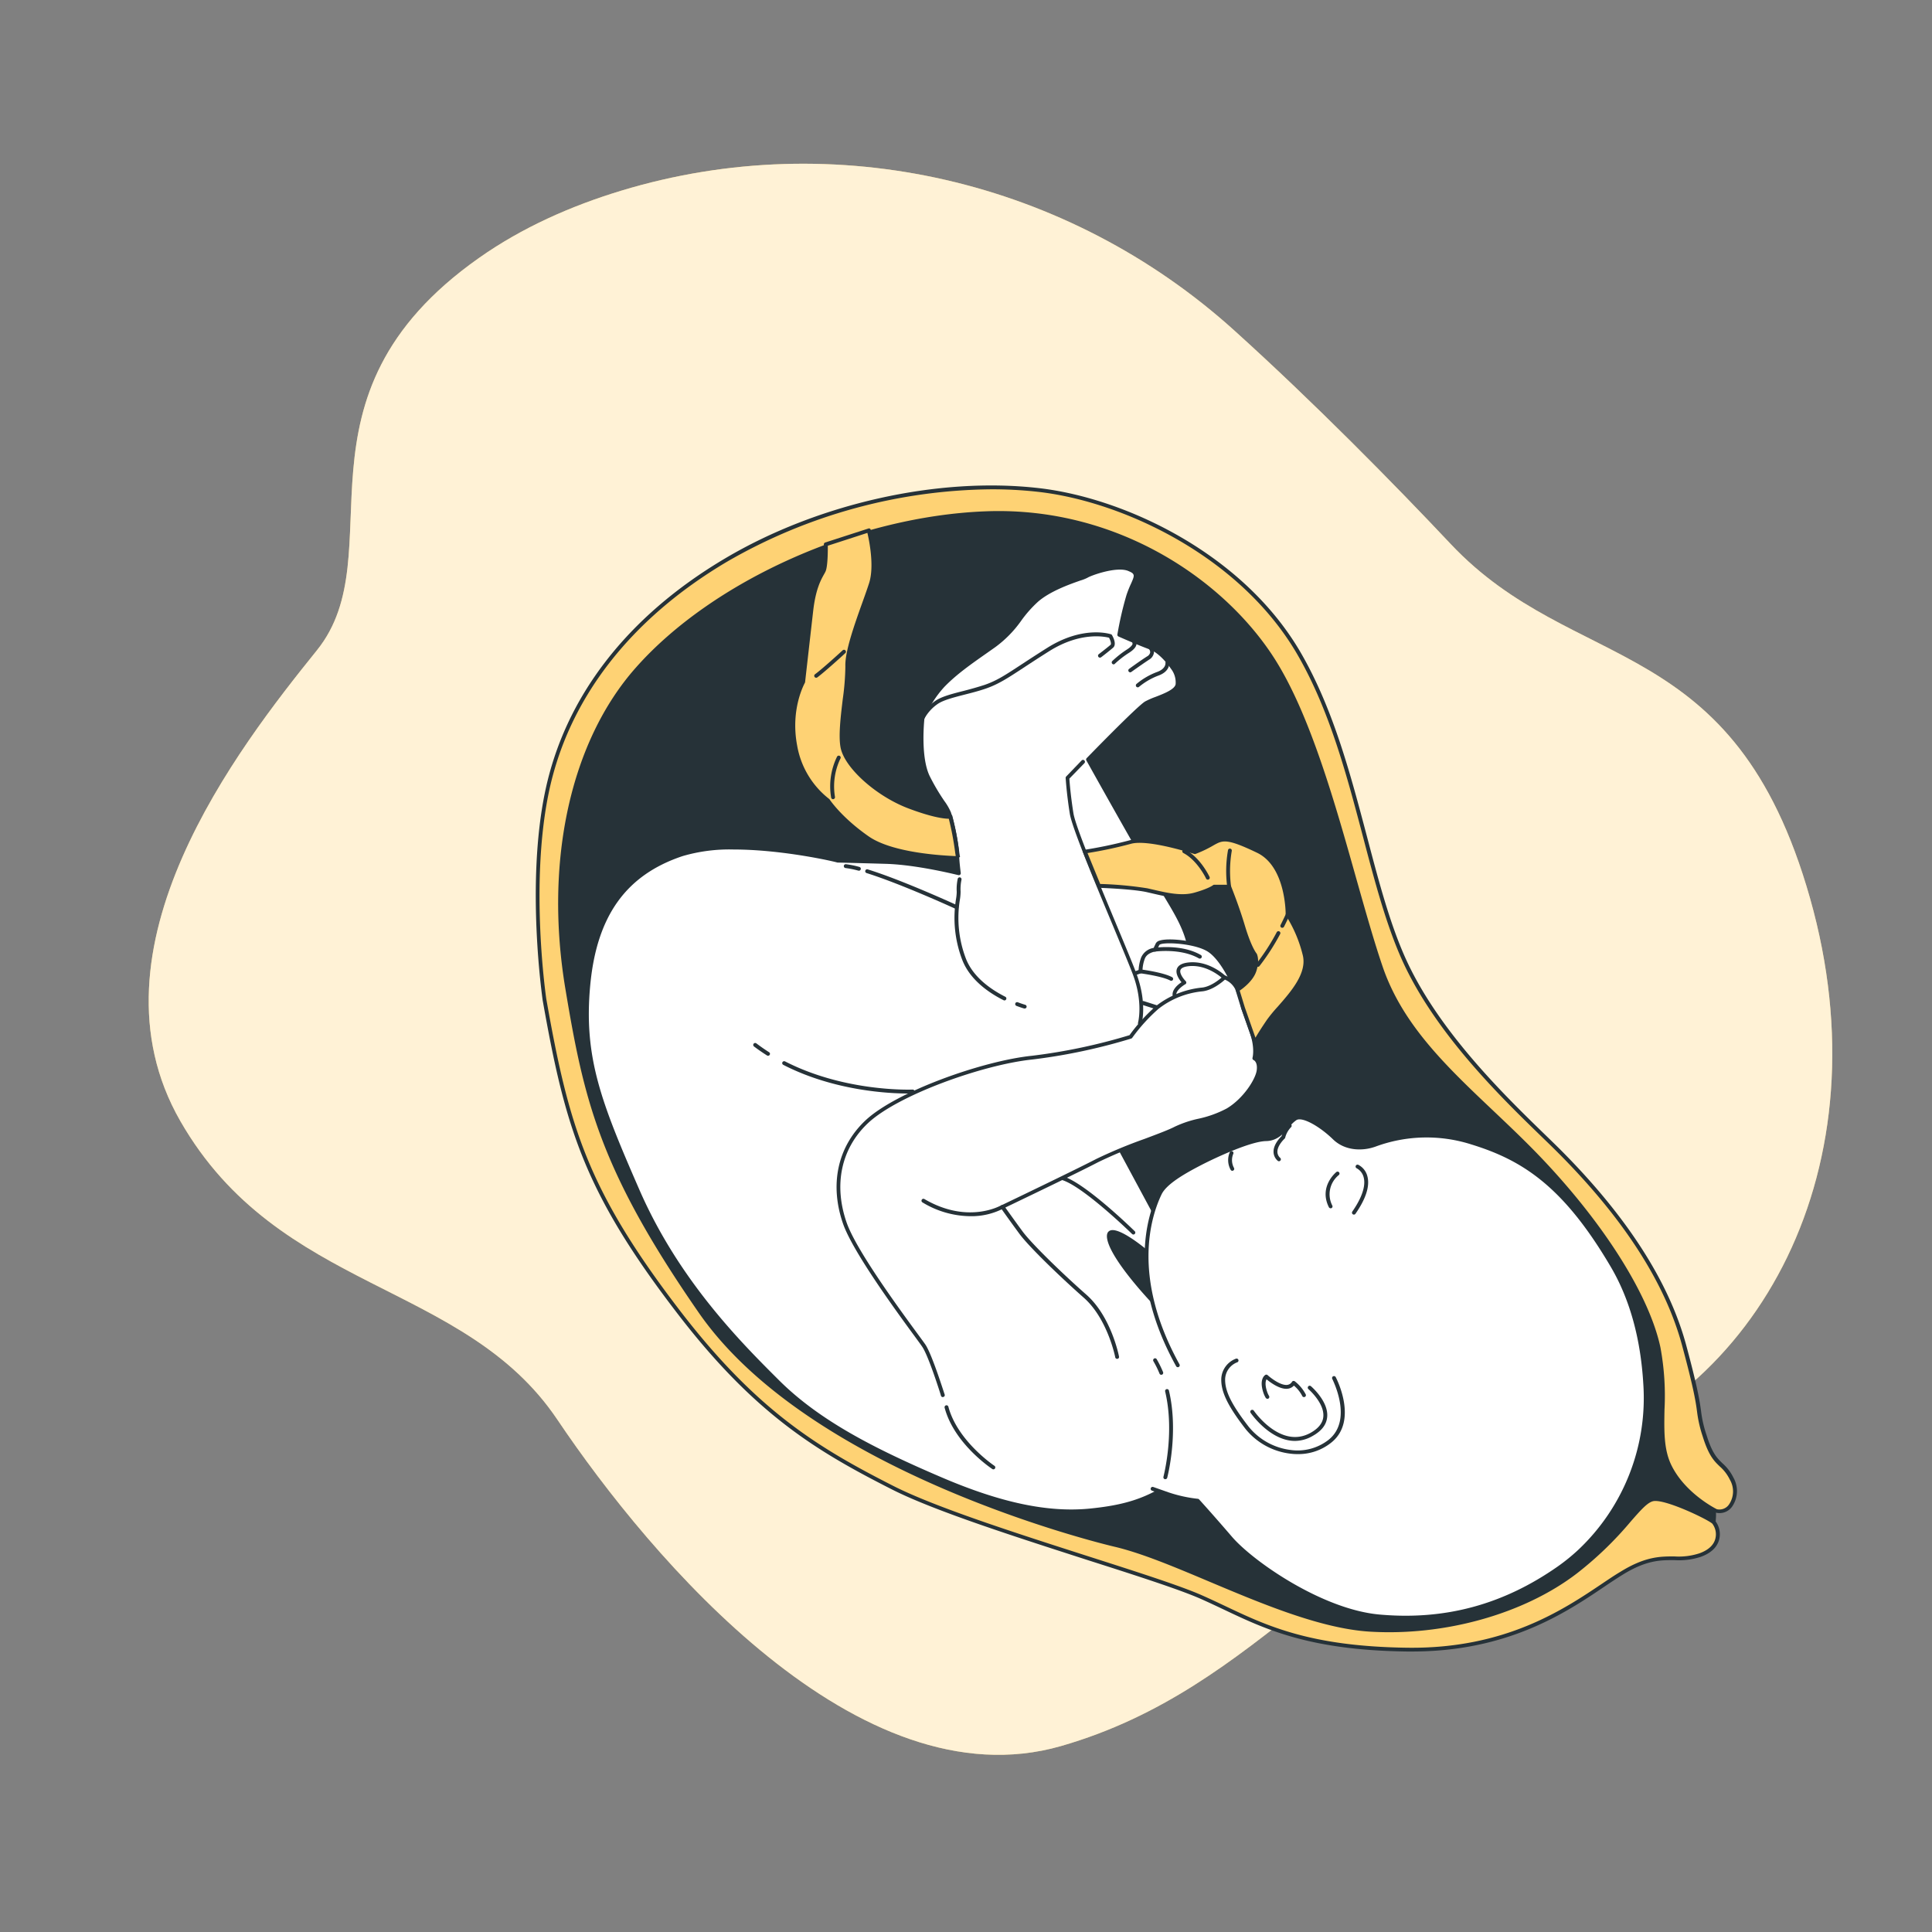 <?xml version="1.0" encoding="UTF-8"?>
<svg xmlns="http://www.w3.org/2000/svg" viewBox="0 0 500 500">
  <rect x="0" y="0" width="500" height="500" fill="#808080" stroke="none"/>
  <g id="freepik--background-simple--inject-33">
    <path d="M319.43,85.52c-43-38.83-103.27-53-158.73-36.15-12.94,3.93-25.59,9.52-36.76,17.4-51.08,36-21.66,76.38-41.92,101.52S21.11,245.57,46.66,290.11s73.35,41.26,97.58,77.28,77.94,99.55,130.34,84.49,73.35-58.29,127.05-74,86.46-76,66.81-145.4-60.91-57.63-93-91.69C360.64,125.08,340,104.1,319.43,85.52Z" style="fill:#FED274"></path>
    <path d="M319.43,85.52c-43-38.83-103.27-53-158.73-36.15-12.94,3.93-25.59,9.52-36.76,17.4-51.08,36-21.66,76.38-41.92,101.52S21.11,245.57,46.66,290.11s73.35,41.26,97.58,77.28,77.94,99.55,130.34,84.49,73.35-58.29,127.05-74,86.46-76,66.81-145.4-60.91-57.63-93-91.69C360.64,125.08,340,104.1,319.43,85.52Z" style="fill:#fff;opacity:0.7"></path>
  </g>
  <g id="freepik--Womb--inject-33">
    <path d="M443.52,393.93l.07-1.14a10.27,10.27,0,0,0-1.59-6.3c-1.21-1.83-2.92-5.84-4.94-14.56C433,354.5,435.28,343.46,420.4,322s-38.66-41.37-46-50.68S362.13,253.93,352,225.09s-3.42-32-15.07-50.05-34.23-39.24-58.26-43.52-56.9-1-77.52,10.34S162.43,168.13,149.93,191s-10,40.4-5.59,67.12,13.81,47.62,24.1,65.32c0,0,15.34,27.41,40.93,45.5S290,403.75,290,403.75s26.78,7.43,39.59,13.6,31.45,9.06,47.91,5.76,33.68-13.84,39.85-18.46,18.48-6.89,20.07-7S443.52,393.93,443.52,393.93Z" style="fill:#263238"></path>
    <path d="M363.11,425c-11.8,0-24-2.51-33.72-7.17-12.62-6.08-39.24-13.49-39.51-13.56-.56-.18-55.43-17-80.8-34.95S168.16,323.91,168,323.63c-12.68-21.8-20.36-42.61-24.16-65.48-4.65-28-6.69-44.93,5.64-67.44,11.25-20.54,27.6-36.2,51.45-49.29,19.34-10.61,52.08-15,77.84-10.39,23.71,4.22,46.52,25,58.6,43.74,6.53,10.11,7.37,15.69,8.54,23.42a129.91,129.91,0,0,0,6.58,26.73c9.72,27.75,14.52,36.32,22.27,46.13,2.59,3.27,7.34,8,12.85,13.45,10.5,10.42,23.56,23.38,33.19,37.25,11.14,16,12.76,26.56,14.48,37.7.6,3.9,1.22,7.93,2.25,12.37,2.08,8.93,3.8,12.76,4.88,14.4a10.83,10.83,0,0,1,1.67,6.6L444,394a.52.52,0,0,1-.19.36c-.47.37-4.66,3.64-6.34,3.79-1.43.14-13.68,2.34-19.82,6.94-5.34,4-22.93,15.11-40.05,18.55A74.57,74.57,0,0,1,363.11,425ZM257,130.21c-20.38,0-41.56,4.38-55.6,12.09-23.67,13-39.89,28.53-51,48.89-12.17,22.22-10.15,39-5.54,66.79,3.78,22.75,11.42,43.45,24,65.16.15.28,15.58,27.53,40.78,45.34s80,34.63,80.5,34.8c.26.07,27,7.5,39.67,13.62,13.6,6.54,32.28,8.79,47.59,5.72,16.94-3.41,34.36-14.42,39.65-18.37,6.32-4.74,18.86-7,20.33-7.13,1-.1,3.91-2.11,5.63-3.45l.06-.92a9.73,9.73,0,0,0-1.51-6c-1.63-2.48-3.32-7.43-5-14.72-1-4.48-1.67-8.53-2.27-12.45-1.77-11.5-3.3-21.43-14.31-37.28-9.58-13.79-22.61-26.72-33.08-37.11-5.52-5.49-10.3-10.22-12.92-13.54-7.82-9.9-12.67-18.53-22.43-46.42a131.25,131.25,0,0,1-6.63-26.91c-1.19-7.89-2-13.1-8.39-23-12-18.54-34.52-39.12-57.93-43.3A123.82,123.82,0,0,0,257,130.21Zm186.5,263.72h0Z" style="fill:#263238"></path>
    <path d="M444.17,391s-8.32-4-12.06-11.7-.17-18-2.84-30.53-13.37-30.27-29.44-47.49-35.07-29.95-42.3-50.61-14.61-57.54-27.12-78.43-40.9-40.71-75.08-39.47S184,151.49,164.91,173.06s-22.84,54.38-18.07,82.82,8.55,46.16,34.42,83.48,89.6,56.2,107.33,60.37,45,20.61,65.84,21.95,40.73-5.27,53.29-14.86,16.67-18.64,20.38-18.9,14.37,5,15.42,6,2.88,6.26-3.59,8.53-10.08-1.65-20.32,4.7-25.84,20.12-55.39,19.74-39.69-7.56-53.21-13.56-61.54-19-80.08-28.4-34.65-18.61-55-45.08c-24.67-32-29.31-49.07-35-81.2,0,0-4.39-29.28.62-53.53s20.6-44.95,46.41-60.21,57.09-20.85,80.9-18.11,53.31,17.84,67.53,42.63,17.18,57,26.8,78.53,30.75,40.41,39.8,49.41c15.88,15.78,28.06,32.84,32.92,50.82,5.33,19.71,2.79,15.2,5.29,23.32s4.66,6.41,7,11.13S447.6,391.85,444.17,391Z" style="fill:#FED274"></path>
    <path d="M365.41,427.41h-1.2c-25.27-.32-36.59-5.69-47.53-10.88-1.9-.9-3.87-1.83-5.87-2.72-5.5-2.43-16.58-6-29.41-10.09-18.6-6-39.69-12.72-50.69-18.32-19-9.66-35.12-19.13-55.21-45.23-24.42-31.72-29.23-48.35-35.08-81.42,0-.3-4.35-29.65.62-53.71,5.07-24.55,21.2-45.49,46.64-60.54,24-14.21,55.14-21.18,81.22-18.17,22.33,2.57,53.11,17.08,67.9,42.87,8.32,14.5,12.72,31.23,17,47.41,3,11.42,5.85,22.21,9.85,31.17,8.45,18.92,25.71,35.67,36,45.67,1.36,1.32,2.6,2.52,3.67,3.58,17.46,17.36,28.58,34.54,33.05,51.05,3.09,11.45,3.53,14.72,3.86,17.1a30.27,30.27,0,0,0,1.42,6.2c1.47,4.78,2.76,6,4.13,7.32a12,12,0,0,1,2.84,3.73,7.07,7.07,0,0,1-.4,7.55,4,4,0,0,1-4.18,1.49l-.09,0c-.35-.16-8.53-4.17-12.29-11.93-2.06-4.23-2-9.11-1.86-14.77a67.47,67.47,0,0,0-1-15.87c-2.73-12.85-13.69-30.52-29.32-47.26-4.42-4.74-9.1-9.17-13.63-13.46-12.08-11.44-23.49-22.25-28.77-37.33-2.29-6.52-4.6-14.71-7.05-23.38-5.39-19.08-11.49-40.7-20-54.95C317.76,152,289.92,132,255.34,133.24c-32.63,1.19-70.51,18.07-90.06,40.15-16.72,18.89-23.43,49.7-17.95,82.41,4.77,28.42,8.71,46.31,34.34,83.28,28.65,41.31,103.85,59.42,107,60.17,7.12,1.67,15.73,5.3,24.84,9.14,13.33,5.62,28.44,12,40.91,12.79,19.13,1.23,39.43-4.43,53-14.75a91.19,91.19,0,0,0,13.84-13.35c2.91-3.33,4.83-5.52,6.81-5.66,3.85-.27,14.59,5,15.8,6.15a5.55,5.55,0,0,1,1.09,4.69c-.33,1.47-1.43,3.46-4.87,4.67a18,18,0,0,1-6.75.83c-3.53,0-7.2-.07-13.47,3.82-1.41.88-3,1.92-4.59,3C405.3,417.32,390.29,427.41,365.41,427.41ZM256.54,126.63a139,139,0,0,0-68.35,18.72C163,160.26,147,181,142,205.23c-4.93,23.88-.66,53.06-.61,53.35,5.81,32.89,10.6,49.42,34.88,81,20,25.93,36,35.34,54.87,44.95,10.93,5.56,32,12.3,50.54,18.25,12.86,4.12,24,7.68,29.51,10.14,2,.89,4,1.83,5.9,2.73,10.84,5.14,22.06,10.46,47.12,10.78,25.3.34,40.45-9.88,50.49-16.63,1.64-1.1,3.19-2.15,4.63-3,6.51-4.05,10.49-4,14-4a17.23,17.23,0,0,0,6.41-.78c2.38-.83,3.84-2.19,4.22-3.93a4.56,4.56,0,0,0-.81-3.76c-1-1-11.55-6.12-15-5.87-1.57.11-3.38,2.18-6.13,5.32a91.17,91.17,0,0,1-14,13.48c-13.71,10.47-34.25,16.2-53.63,15-12.64-.81-27.83-7.22-41.24-12.86-9.07-3.83-17.64-7.44-24.68-9.1-3.2-.75-78.77-18.94-107.63-60.57-25.75-37.15-29.72-55.12-34.5-83.69-5.54-33,1.26-64.12,18.19-83.23,20-22.63,57.35-39.28,90.77-40.49,35-1.28,63.15,19,75.53,39.72,8.6,14.36,14.73,36,20.13,55.19,2.45,8.65,4.76,16.83,7,23.32,5.2,14.85,16.53,25.57,28.52,36.93,4.54,4.3,9.23,8.75,13.67,13.51,15.75,16.87,26.8,34.71,29.57,47.73a68.59,68.59,0,0,1,1.05,16.1c-.1,5.52-.19,10.3,1.76,14.32,3.47,7.15,11.13,11.11,11.78,11.44a3,3,0,0,0,3.11-1.16,6,6,0,0,0,.27-6.47,10.79,10.79,0,0,0-2.63-3.45c-1.4-1.34-2.85-2.73-4.4-7.75a32.85,32.85,0,0,1-1.46-6.37c-.31-2.35-.75-5.58-3.83-17C431,332,420,315,402.62,297.73c-1.06-1.06-2.3-2.25-3.66-3.57-10.36-10.05-27.71-26.88-36.24-46-4-9-6.89-19.85-9.9-31.31-4.25-16.12-8.64-32.79-16.89-47.17-14.62-25.49-45.06-39.84-67.15-42.38A106.7,106.7,0,0,0,256.54,126.63Z" style="fill:#263238"></path>
  </g>
  <g id="freepik--Character--inject-33">
    <path d="M298.29,312.93l-8.44-15.68-5.33-13.11s21.68-15.2,23.39-27.83S306,239.05,300.1,229.1s-18.51-32.54-18.51-32.54,13-13.39,15-14.59,7.73-2.46,8.13-4.81a6.2,6.2,0,0,0-1.31-4.45s-2.63-4-5.72-5.12-8-3.32-8-3.32A86.71,86.71,0,0,1,292,154.12c1.4-4.42,3.43-5.62,0-6.89s-10.09,1.33-10.89,1.85-8.46,2.47-12.8,6.2-5.59,7.85-11.1,11.75-9.5,6.52-13.11,10.23a27.36,27.36,0,0,0-5.37,8.51s-1.17,10,1.4,15.22,4.88,7.62,5.49,9.37a52.9,52.9,0,0,1,2.06,10.08c0,2.2.45,5.49.45,5.49s-10.52-2.7-19-2.94-12.39-.33-12.39-.33-26.25-6.27-40.32-1.59-22.49,15-24.25,33.78,2.8,30.44,12.74,53.22,25.27,38.53,36.21,49.43,25.77,18.22,42.51,25.37,28.42,8.95,38.15,8,15-2.79,21.36-7,10.92-14.38,8.26-30.38S298.29,312.93,298.29,312.93Z" style="fill:#fff"></path>
    <path d="M277.08,391.59c-9.64,0-20.45-2.67-33.54-8.26-18-7.68-32.1-14.94-42.67-25.48-12.57-12.53-26.78-27.72-36.32-49.58-9.9-22.68-14.57-34.43-12.78-53.47,1.7-18.07,9.74-29.26,24.59-34.2,13.87-4.61,38.88,1.17,40.55,1.56l12.34.33a102.29,102.29,0,0,1,18.35,2.78c-.13-1.1-.35-3.23-.37-4.82a53.89,53.89,0,0,0-2-9.93,14.67,14.67,0,0,0-1.59-2.72,54.12,54.12,0,0,1-3.88-6.59c-2.6-5.31-1.49-15.08-1.45-15.5l0-.11a27.73,27.73,0,0,1,5.48-8.68c3.17-3.28,6.68-5.74,11.12-8.85l2.06-1.45a28.49,28.49,0,0,0,6.49-6.62,32.18,32.18,0,0,1,4.58-5.1c3.32-2.85,8.47-4.66,11.23-5.62a17.28,17.28,0,0,0,1.62-.62c1-.63,7.83-3.21,11.34-1.9,1.17.44,1.78.9,2,1.52.35.84-.07,1.77-.64,3.06a25,25,0,0,0-1.15,2.93,84.72,84.72,0,0,0-2.26,9.7c1.19.52,5.08,2.22,7.65,3.15,3.21,1.17,5.85,5.14,6,5.31a6.68,6.68,0,0,1,1.38,4.81c-.33,1.92-3.25,3-5.84,4.06a19.19,19.19,0,0,0-2.53,1.1c-1.53.9-10.1,9.55-14.66,14.24,1.57,2.81,12.85,23,18.33,32.2.46.78.91,1.52,1.34,2.24,5.08,8.41,8.14,13.48,6.54,25.3-1.63,12-20.45,25.91-23.28,27.94l5.18,12.74,8.42,15.64s0,0,0,0c.11.24,10.61,24.78,13.25,40.67,2.37,14.28-.8,25.83-8.48,30.88-6.62,4.35-12.07,6.14-21.59,7.07A48.34,48.34,0,0,1,277.08,391.59ZM189.87,219.85a43.06,43.06,0,0,0-13.19,1.7c-14.63,4.87-22.23,15.46-23.92,33.35-1.77,18.79,2.88,30.45,12.71,53,10.26,23.52,26.44,39.64,36.1,49.27,10.46,10.42,24.5,17.64,42.36,25.27,15.17,6.47,27.21,9,37.9,8,9.34-.92,14.67-2.66,21.14-6.91,7.34-4.83,10.35-16,8-29.89C308.42,338,298.19,314,297.84,313.15l-8.43-15.66-5.35-13.16a.5.5,0,0,1,.17-.6c.22-.15,21.52-15.22,23.19-27.48,1.55-11.47-1.27-16.16-6.4-24.65l-1.35-2.24c-5.87-9.84-18.39-32.34-18.52-32.56a.49.49,0,0,1,.08-.59c.53-.55,13.06-13.45,15.12-14.67a20.43,20.43,0,0,1,2.68-1.18c2.1-.81,5-1.93,5.22-3.29a5.74,5.74,0,0,0-1.21-4c-.05-.08-2.6-3.91-5.5-5-3.08-1.12-8-3.31-8.07-3.34a.48.48,0,0,1-.29-.53A88.16,88.16,0,0,1,291.53,154a28.12,28.12,0,0,1,1.2-3c.47-1.07.81-1.83.62-2.28s-.62-.64-1.47-1c-3.08-1.15-9.61,1.25-10.44,1.8a10.68,10.68,0,0,1-1.84.72c-2.7.95-7.73,2.71-10.91,5.44a31.14,31.14,0,0,0-4.43,5,29.62,29.62,0,0,1-6.72,6.83l-2.06,1.45c-4.39,3.08-7.86,5.52-11,8.72a27.06,27.06,0,0,0-5.24,8.28c-.09.83-1,10,1.36,14.88a54,54,0,0,0,3.81,6.47,14.73,14.73,0,0,1,1.7,2.95,53.52,53.52,0,0,1,2.09,10.24c0,2.15.44,5.4.45,5.43a.52.52,0,0,1-.17.44.49.49,0,0,1-.45.11c-.11,0-10.57-2.69-18.84-2.92-8.43-.24-12.39-.33-12.39-.33h-.1C216.54,223.1,202.7,219.85,189.87,219.85Z" style="fill:#263238"></path>
    <path d="M296.4,323.76s-10.33-8.46-9.37-3.2,11.23,16.09,11.23,16.09S296.2,328.24,296.4,323.76Z" style="fill:#263238"></path>
    <path d="M298.26,337.15a.46.46,0,0,1-.36-.16c-.43-.44-10.39-11-11.36-16.34-.19-1.06,0-1.77.6-2.11,2-1.18,7.83,3.4,9.57,4.83a.49.49,0,0,1,.18.41c-.19,4.36,1.84,12.67,1.86,12.75a.51.51,0,0,1-.25.56A.53.53,0,0,1,298.26,337.15ZM288,319.32a.66.66,0,0,0-.34.08c-.19.1-.23.5-.13,1.07.72,4,7.07,11.37,9.83,14.45A54.79,54.79,0,0,1,295.89,324C292.91,321.58,289.33,319.32,288,319.32Z" style="fill:#263238"></path>
    <path d="M293.32,319.49a.49.49,0,0,1-.35-.15c-.13-.12-12.82-12.51-18.28-14a.5.5,0,0,1-.35-.61.5.5,0,0,1,.62-.35c5.7,1.57,18.18,13.74,18.71,14.26a.49.49,0,0,1,0,.7A.44.44,0,0,1,293.32,319.49Z" style="fill:#263238"></path>
    <path d="M304.84,353.33c-13.92-25.15-6-41.57-4.64-44.44s6.23-5.59,10.27-7.69,13.15-6.31,17.22-6.37,5.64-4.37,7.66-5.41,6.86,2,10,5,7.48,2.84,10.21,1.88a38.67,38.67,0,0,1,25.35-.68c13,4,23.79,10.43,36.44,31.94,5.84,9.93,7.92,21.18,8.47,30.42a54.74,54.74,0,0,1-17,43.42,49.19,49.19,0,0,1-5.41,4.38c-15.62,10.93-31,13.91-46.46,12.52s-33.31-14.27-38.5-20.3-8.49-9.65-8.49-9.65a36.29,36.29,0,0,1-7.77-1.72l-3.89-1.36" style="fill:#fff"></path>
    <path d="M363.8,419.15q-3.39,0-6.89-.31c-15.33-1.38-33.16-13.87-38.84-20.47-4.55-5.31-7.7-8.78-8.35-9.5a36.92,36.92,0,0,1-7.7-1.72l-3.89-1.37a.5.5,0,0,1,.33-.95l3.9,1.37a35.78,35.78,0,0,0,7.64,1.69.52.52,0,0,1,.33.16s3.37,3.69,8.5,9.66c5.43,6.32,23.31,18.79,38.17,20.13,16.91,1.52,32-2.54,46.13-12.43a50.29,50.29,0,0,0,5.35-4.34,54,54,0,0,0,16.8-43c-.7-11.73-3.52-21.89-8.4-30.19-12.34-21-23-27.68-36.16-31.72a38.08,38.08,0,0,0-24.73.58l-.3.1c-2.94,1-7.52,1.13-10.73-2s-7.71-5.82-9.38-5a7.92,7.92,0,0,0-1.9,1.82c-1.38,1.61-3.09,3.6-6,3.65-3.93.06-12.84,4.15-17,6.31s-8.79,4.83-10.06,7.47c-2.76,5.73-7.82,21.48,4.63,44a.5.5,0,0,1-.19.68.5.5,0,0,1-.68-.2c-12.69-22.9-7.48-39-4.66-44.9,1.4-2.89,5.87-5.51,10.49-7.92,4.24-2.19,13.33-6.36,17.44-6.42,2.45,0,3.93-1.77,5.24-3.3a8.55,8.55,0,0,1,2.2-2.06c2.49-1.3,7.79,2.46,10.54,5.13s7,2.71,9.7,1.77l.3-.11a39.1,39.1,0,0,1,25.36-.58c13.4,4.1,24.22,10.91,36.72,32.16,5,8.44,7.83,18.75,8.54,30.65a55,55,0,0,1-17.11,43.81,50,50,0,0,1-5.47,4.43C391.32,414.9,378.21,419.15,363.8,419.15Z" style="fill:#263238"></path>
    <path d="M300.54,355.79a.47.47,0,0,1-.46-.31,25,25,0,0,0-1.58-3.2.51.51,0,0,1,.18-.69.49.49,0,0,1,.68.18A27.83,27.83,0,0,1,301,355.1a.51.51,0,0,1-.27.66A.63.63,0,0,1,300.54,355.79Z" style="fill:#263238"></path>
    <path d="M301.59,382.81a.27.27,0,0,1-.13,0,.5.5,0,0,1-.36-.61c0-.11,3-11.31.44-22.09a.5.5,0,0,1,.37-.6.5.5,0,0,1,.61.37c2.6,11-.42,22.47-.45,22.58A.49.49,0,0,1,301.59,382.81Z" style="fill:#263238"></path>
    <path d="M335.89,376.32a14.42,14.42,0,0,1-2-.12,17.58,17.58,0,0,1-11.51-6.34c-4.69-6.06-6.46-9.75-6.31-13.17a5.84,5.84,0,0,1,3.83-5.08.5.5,0,0,1,.33.94,4.87,4.87,0,0,0-3.16,4.19c-.14,3.15,1.57,6.66,6.1,12.51a16.59,16.59,0,0,0,10.84,6,13,13,0,0,0,9.79-2.6c6.53-5.17,1-15.68,1-15.78a.5.5,0,0,1,.2-.68.51.51,0,0,1,.68.2c.06.12,6,11.35-1.21,17A13.57,13.57,0,0,1,335.89,376.32Z" style="fill:#263238"></path>
    <path d="M335.15,372.91c-6.5,0-11.43-7.18-11.49-7.27a.49.49,0,0,1,.13-.69.5.5,0,0,1,.7.13c.06.1,6.93,10.05,14.7,5.73,2-1.12,3.12-2.51,3.28-4.12.36-3.53-3.8-7.15-3.85-7.18a.51.51,0,0,1-.05-.71.49.49,0,0,1,.7-.05c.19.16,4.61,4,4.2,8-.2,2-1.47,3.6-3.79,4.89A9.21,9.21,0,0,1,335.15,372.91Z" style="fill:#263238"></path>
    <path d="M328,362a.52.52,0,0,1-.43-.24,6.47,6.47,0,0,1-.55-1.16c-1.27-3.63.28-4.67.46-4.78a.5.5,0,0,1,.59.07c.84.77,3.38,2.72,5.07,2.52a1.68,1.68,0,0,0,1.23-.8.45.45,0,0,1,.33-.22.49.49,0,0,1,.39.09,10.36,10.36,0,0,1,2.84,3.4.49.49,0,0,1-.27.65.49.49,0,0,1-.65-.27,8.67,8.67,0,0,0-2.15-2.67,2.55,2.55,0,0,1-1.6.81c-2,.25-4.54-1.65-5.48-2.44-.24.41-.49,1.38.18,3.31a4.81,4.81,0,0,0,.47,1,.51.51,0,0,1-.43.76Z" style="fill:#263238"></path>
    <path d="M344.35,312.7a.5.5,0,0,1-.44-.28c-2.68-5.37,1.89-9.06,1.94-9.1a.5.5,0,0,1,.62.79A6.39,6.39,0,0,0,344.8,312a.5.5,0,0,1-.22.67A.49.49,0,0,1,344.35,312.7Z" style="fill:#263238"></path>
    <path d="M350.39,314.34a.52.52,0,0,1-.29-.09.51.51,0,0,1-.12-.7c3.19-4.6,3.35-7.39,2.92-8.91a3.65,3.65,0,0,0-1.77-2.28.49.49,0,0,1-.26-.65.5.5,0,0,1,.66-.26,4.57,4.57,0,0,1,2.33,2.91c.71,2.53-.32,5.81-3.06,9.76A.5.5,0,0,1,350.39,314.34Z" style="fill:#263238"></path>
    <path d="M318.92,303a.49.49,0,0,1-.43-.26,5.16,5.16,0,0,1-.22-4.55.5.5,0,0,1,.67-.23.49.49,0,0,1,.23.66,4.2,4.2,0,0,0,.18,3.63.49.49,0,0,1-.18.68A.55.55,0,0,1,318.92,303Z" style="fill:#263238"></path>
    <path d="M331,300.53a.48.48,0,0,1-.34-.13,3.11,3.11,0,0,1-1.07-2.37c0-1.84,1.6-3.53,2.08-4a7.55,7.55,0,0,1,1.73-3,.49.49,0,0,1,.7-.07.5.5,0,0,1,.07.7,6.07,6.07,0,0,0-1.54,2.67.52.52,0,0,1-.16.33s-1.87,1.71-1.88,3.39a2.12,2.12,0,0,0,.75,1.63.49.49,0,0,1,0,.7A.48.48,0,0,1,331,300.53Z" style="fill:#263238"></path>
    <path d="M318.88,254.09s-2.91-6.64-6.51-8.52-12.11-2.63-12.8-1.21l-.68,1.41s-2.45.28-3.13,2.28a9.81,9.81,0,0,0-.59,3.35l-1.57.55" style="fill:#fff"></path>
    <path d="M318.88,254.59a.51.51,0,0,1-.46-.3c0-.07-2.88-6.5-6.29-8.27-3.75-2-11.6-2.29-12.11-1.44l-.68,1.41a.48.48,0,0,1-.39.28s-2.15.27-2.71,1.94a9.5,9.5,0,0,0-.57,3.16.51.51,0,0,1-.34.5l-1.57.55a.51.51,0,0,1-.64-.31.5.5,0,0,1,.31-.63l1.24-.44a11.4,11.4,0,0,1,.62-3.15,4.23,4.23,0,0,1,3.27-2.57l.56-1.18a1.54,1.54,0,0,1,1-.71c2.33-.78,9.2,0,12.51,1.7,3.71,1.94,6.62,8.48,6.74,8.76a.49.49,0,0,1-.26.65A.46.46,0,0,1,318.88,254.59Z" style="fill:#263238"></path>
    <path d="M303.11,253.83a.5.5,0,0,1-.24-.06c-2.08-1.14-7.71-1.87-7.76-1.88a.5.5,0,0,1-.44-.56.52.52,0,0,1,.56-.43c.24,0,5.88.76,8.12,2a.51.51,0,0,1,.2.68A.52.52,0,0,1,303.11,253.83Z" style="fill:#263238"></path>
    <path d="M310.52,248.09a.57.57,0,0,1-.25-.06c-4.69-2.68-11.24-1.77-11.31-1.76a.5.5,0,0,1-.14-1c.28,0,6.95-1,11.95,1.88a.5.5,0,0,1,.19.68A.51.51,0,0,1,310.52,248.09Z" style="fill:#263238"></path>
    <path d="M299.46,261.23l-.15,0-3.58-1.14a.5.5,0,0,1,.3-1l3.58,1.14a.5.5,0,0,1-.15,1Z" style="fill:#263238"></path>
    <path d="M295,264.82s1.5-5.24-1.36-12.87-15.43-36.21-16.27-41.42-1.08-9.24-1.08-9.24l4-4.16" style="fill:#fff"></path>
    <path d="M295,265.32l-.14,0a.51.51,0,0,1-.34-.62c0-.05,1.42-5.19-1.35-12.56-.94-2.48-2.9-7.18-5.16-12.62-4.71-11.28-10.56-25.33-11.14-28.89-.83-5.16-1.08-9.25-1.08-9.29a.49.49,0,0,1,.14-.38l4-4.16a.5.5,0,0,1,.71,0,.51.51,0,0,1,0,.71l-3.89,4c.06.91.34,4.53,1.06,9,.56,3.45,6.39,17.43,11.07,28.67,2.27,5.44,4.23,10.15,5.17,12.65,2.9,7.7,1.45,13,1.38,13.19A.49.49,0,0,1,295,265.32Z" style="fill:#263238"></path>
    <path d="M259.94,258.91a.46.46,0,0,1-.22-.06c-3.74-1.88-8.62-5.2-10.65-10.33a30.31,30.31,0,0,1-1.64-15.93,11.75,11.75,0,0,0,.17-1.79,12.64,12.64,0,0,1,.26-3.37.5.5,0,0,1,.61-.36.51.51,0,0,1,.36.61,12,12,0,0,0-.23,3.08,13.37,13.37,0,0,1-.17,2A29.43,29.43,0,0,0,250,248.15c1.91,4.84,6.59,8,10.17,9.81a.49.49,0,0,1,.22.67A.49.49,0,0,1,259.94,258.91Z" style="fill:#263238"></path>
    <path d="M265.19,261a.36.36,0,0,1-.14,0s-.79-.22-2-.68a.51.51,0,0,1-.29-.64.5.5,0,0,1,.65-.29c1.16.44,1.91.65,1.91.65a.5.5,0,0,1,.35.62A.49.49,0,0,1,265.19,261Z" style="fill:#263238"></path>
    <path d="M222.21,225.31l-.12,0a22.82,22.82,0,0,0-3.26-.66.5.5,0,0,1-.45-.55.5.5,0,0,1,.55-.45,24.4,24.4,0,0,1,3.41.69.5.5,0,0,1-.13,1Z" style="fill:#263238"></path>
    <path d="M247.51,235.21a.45.45,0,0,1-.2,0c-.14-.07-14-6.42-23-9.25a.5.5,0,1,1,.3-.95c9.13,2.84,23,9.23,23.15,9.29a.51.51,0,0,1,.25.66A.5.5,0,0,1,247.51,235.21Z" style="fill:#263238"></path>
    <path d="M198.76,273.23a.42.42,0,0,1-.26-.08c-1.15-.73-2.29-1.51-3.37-2.33a.5.5,0,0,1-.09-.7.51.51,0,0,1,.7-.1c1.06.8,2.16,1.57,3.29,2.29a.49.49,0,0,1,.16.69A.51.51,0,0,1,198.76,273.23Z" style="fill:#263238"></path>
    <path d="M234.91,283c-4.31,0-18.84-.55-32.2-7.42a.5.5,0,0,1-.22-.67.51.51,0,0,1,.68-.22c15.59,8,32.8,7.3,33,7.29a.5.5,0,0,1,.05,1S235.71,283,234.91,283Z" style="fill:#263238"></path>
    <path d="M316.87,253s-4.09-4-9.28-3.39-1,4.73-1,4.73S303.6,256,304,257.69s4.93,2.83,9.19,2S318.32,254.75,316.87,253Z" style="fill:#fff"></path>
    <path d="M310.15,260.46c-3.35,0-6.27-1.06-6.64-2.66s1.34-3,2.26-3.6c-.62-.74-1.63-2.2-1.19-3.46.33-.91,1.32-1.47,2.95-1.65,5.37-.59,9.51,3.36,9.68,3.53a.08.08,0,0,1,0,0,4,4,0,0,1,.49,3.91,5.72,5.72,0,0,1-4.45,3.58A16,16,0,0,1,310.15,260.46ZM308.61,250c-.31,0-.64,0-1,.05-.84.09-1.88.34-2.11,1-.32.91.91,2.43,1.37,2.88a.52.52,0,0,1,.14.43.47.47,0,0,1-.25.36c-.68.38-2.56,1.73-2.31,2.84s4.34,2.46,8.61,1.59a4.75,4.75,0,0,0,3.71-2.93,3.15,3.15,0,0,0-.3-2.93C316.21,253.05,312.87,250,308.61,250Z" style="fill:#263238"></path>
    <path d="M289.09,351.15s-2-10.13-8.27-15.67-14.24-13.27-16.6-16.47-4.81-6.67-4.81-6.67,18.71-8.94,24.57-12,16.63-6.44,20.29-8.35,9.13-2.11,13.42-4.65,7.69-7.67,8-10.28-1.1-3.14-1.1-3.14.77-2.55-.72-6.8l-2.2-6.28a21.77,21.77,0,0,0-1.43-4.69,5.75,5.75,0,0,0-3.39-3.17s-3,2.91-6,3.13a22.47,22.47,0,0,0-11.45,4.63,45.64,45.64,0,0,0-6.88,7.6,147.28,147.28,0,0,1-25.49,5.39c-12.61,1.31-35,9.14-42.91,16.69s-8.59,17.53-5.55,26.21,18.71,29.13,20.42,31.64,4.9,12.81,4.9,12.81" style="fill:#fff"></path>
    <path d="M244,361.57a.5.5,0,0,1-.48-.35c0-.1-3.19-10.25-4.84-12.67-.28-.42-.95-1.34-1.88-2.61-4.8-6.54-16-21.85-18.59-29.15-3.56-10.17-1.49-19.92,5.68-26.74,7.84-7.47,30.31-15.49,43.2-16.82a147.51,147.51,0,0,0,25.23-5.33,45.12,45.12,0,0,1,6.87-7.56,23,23,0,0,1,11.73-4.74c2.78-.2,5.62-2.95,5.65-3a.48.48,0,0,1,.48-.13,6.25,6.25,0,0,1,3.72,3.45,21.82,21.82,0,0,1,1.46,4.81l2.18,6.19a13.52,13.52,0,0,1,.82,6.73c.51.39,1.3,1.34,1,3.44-.38,2.94-4,8.12-8.26,10.65a29.26,29.26,0,0,1-7.78,2.8,26.84,26.84,0,0,0-5.66,1.87c-1.63.84-4.55,1.94-7.92,3.2a123,123,0,0,0-12.37,5.14c-5.25,2.75-21,10.28-24.06,11.76.76,1.07,2.65,3.72,4.46,6.18,2.34,3.18,10.4,11,16.53,16.39,6.33,5.59,8.35,15.53,8.43,16a.48.48,0,0,1-.39.58.5.5,0,0,1-.59-.39c0-.1-2-10-8.11-15.4-6.3-5.56-14.26-13.27-16.67-16.54s-4.8-6.65-4.82-6.68a.52.52,0,0,1-.08-.42.51.51,0,0,1,.27-.32c.19-.09,18.78-9,24.56-12a124.52,124.52,0,0,1,12.48-5.18c3.35-1.26,6.24-2.34,7.81-3.16a28.36,28.36,0,0,1,5.88-2,28.26,28.26,0,0,0,7.52-2.69c4.3-2.55,7.48-7.57,7.78-9.91.27-2.14-.75-2.6-.79-2.61a.52.52,0,0,1-.3-.61s.7-2.48-.71-6.5l-2.2-6.28a22.54,22.54,0,0,0-1.42-4.65,5.27,5.27,0,0,0-2.81-2.79c-.78.7-3.36,2.86-6.05,3.05a21.83,21.83,0,0,0-11.16,4.52,44.86,44.86,0,0,0-6.79,7.5.58.58,0,0,1-.26.18,148.6,148.6,0,0,1-25.59,5.42c-12.74,1.32-34.9,9.21-42.61,16.55-6.88,6.54-8.85,15.9-5.43,25.69,2.51,7.16,13.68,22.39,18.45,28.89.95,1.29,1.62,2.21,1.91,2.63,1.73,2.55,4.83,12.52,5,12.94a.49.49,0,0,1-.33.63Z" style="fill:#263238"></path>
    <path d="M251.07,314.75a24.21,24.21,0,0,1-12.35-3.58.5.5,0,0,1,.51-.86c11.33,6.64,19.83,1.65,19.92,1.6a.5.5,0,0,1,.52.85A18,18,0,0,1,251.07,314.75Z" style="fill:#263238"></path>
    <path d="M257.08,380.27a.46.46,0,0,1-.27-.09c-.4-.26-9.89-6.62-12.34-15.86a.51.51,0,0,1,.36-.62.5.5,0,0,1,.61.36c2.35,8.88,11.83,15.23,11.92,15.29a.5.5,0,0,1,.14.69A.48.48,0,0,1,257.08,380.27Z" style="fill:#263238"></path>
    <path d="M238.78,186.27a.59.59,0,0,1-.22-.05.5.5,0,0,1-.23-.67,11.91,11.91,0,0,1,3.89-4.27c1.62-1.06,4.31-1.75,7.15-2.47,1.83-.47,3.73-1,5.5-1.58,3.12-1.09,5.24-2.48,9.46-5.25,1.76-1.15,3.95-2.59,6.7-4.32,9.26-5.82,16.19-3.61,16.48-3.51a.44.44,0,0,1,.28.22c.22.39,1.3,2.36.28,3.25-.76.67-3,2.42-3.12,2.49a.5.5,0,0,1-.61-.79s2.34-1.8,3.08-2.45c.23-.21,0-1.09-.4-1.83-1.13-.29-7.42-1.58-15.46,3.47-2.74,1.72-4.93,3.16-6.68,4.31-4.15,2.72-6.44,4.22-9.68,5.36-1.81.63-3.73,1.12-5.58,1.59-2.76.71-5.37,1.38-6.85,2.35a11.07,11.07,0,0,0-3.54,3.87A.49.49,0,0,1,238.78,186.27Z" style="fill:#263238"></path>
    <path d="M294.46,177.88a.5.5,0,0,1-.33-.88,18.23,18.23,0,0,1,5.26-3.07c2.37-.83,2.24-2.28,2.23-2.34a.52.52,0,0,1,.44-.56.49.49,0,0,1,.55.43c0,.09.29,2.3-2.89,3.41a17.46,17.46,0,0,0-4.93,2.88A.53.53,0,0,1,294.46,177.88Z" style="fill:#263238"></path>
    <path d="M292.51,174a.49.49,0,0,1-.41-.21.49.49,0,0,1,.12-.69s2.72-2,4.64-3.22a1.54,1.54,0,0,0,.8-1,1.24,1.24,0,0,0-.32-.92.51.51,0,0,1,0-.71.5.5,0,0,1,.7,0,2.31,2.31,0,0,1,.59,1.71,2.51,2.51,0,0,1-1.25,1.76c-1.9,1.25-4.58,3.17-4.61,3.19A.52.52,0,0,1,292.51,174Z" style="fill:#263238"></path>
    <path d="M288.22,171.94a.48.48,0,0,1-.36-.16.49.49,0,0,1,0-.7,25.64,25.64,0,0,1,3.81-3c1.54-1,1.44-1.52,1.44-1.52a.47.47,0,0,1,.19-.66.52.52,0,0,1,.7.2c.12.2.61,1.31-1.79,2.83a24.87,24.87,0,0,0-3.66,2.83A.52.52,0,0,1,288.22,171.94Z" style="fill:#263238"></path>
    <path d="M224.89,137.27s2.25,8.47.58,13.73-6.33,16.45-6.14,21.45-2.2,16-1.25,20.92,9,12.26,17.28,15.39,10.62,2.6,10.62,2.6a75.56,75.56,0,0,1,1.75,9.08c.21,1.65.29,1.63.29,1.63s-16.24-.16-23.48-5.23-10.21-9.68-10.21-9.68-6.59-4.32-8.48-14.19,2-16.5,2-16.5S209.2,164.69,210,158s2.54-8.89,3.22-10.29.54-6.83.54-6.83Z" style="fill:#FED274"></path>
    <path d="M248,222.57c-.67,0-16.48-.22-23.76-5.32-6.77-4.75-9.83-9.05-10.29-9.73-.83-.58-6.79-5-8.6-14.46s1.53-15.86,2-16.75c.14-1.16,1.37-12,2.1-18.38.66-5.74,2.05-8.24,2.88-9.73l.39-.72c.51-1.07.53-5.12.49-6.6a.5.5,0,0,1,.35-.48l11.15-3.61a.48.48,0,0,1,.39,0,.55.55,0,0,1,.25.31c.09.35,2.26,8.67.57,14-.42,1.32-1,3-1.69,4.87-1.93,5.38-4.57,12.75-4.43,16.42a65.38,65.38,0,0,1-.68,8.58c-.53,4.43-1.12,9.45-.58,12.25.93,4.87,9,12,17,15s10.31,2.58,10.33,2.57a.52.52,0,0,1,.59.36,76.89,76.89,0,0,1,1.77,9.15,13.16,13.16,0,0,0,.23,1.48l-.44.2h0Zm-33.76-81.34c0,1.33,0,5.38-.6,6.68-.11.23-.25.49-.41.77-.8,1.43-2.13,3.82-2.77,9.36-.77,6.71-2.1,18.48-2.1,18.48a.48.48,0,0,1-.07.2c0,.07-3.79,6.61-2,16.16a22.31,22.31,0,0,0,8.26,13.86.54.54,0,0,1,.15.15s3,4.6,10.08,9.54c6.22,4.36,19.49,5,22.55,5.13,0-.26-.09-.6-.15-1.06a75.85,75.85,0,0,0-1.63-8.61c-1,0-4-.24-10.42-2.66-8.36-3.15-16.59-10.52-17.59-15.77-.57-3,0-7.83.57-12.56a65.26,65.26,0,0,0,.67-8.43c-.15-3.85,2.42-11,4.49-16.79.65-1.81,1.26-3.53,1.67-4.83,1.37-4.33,0-11-.46-12.94Z" style="fill:#263238"></path>
    <path d="M211.22,175.4a.51.51,0,0,1-.4-.2.5.5,0,0,1,.1-.7c2-1.45,7.09-6.14,7.14-6.18a.5.5,0,1,1,.68.73c-.21.2-5.21,4.77-7.22,6.26A.55.55,0,0,1,211.22,175.4Z" style="fill:#263238"></path>
    <path d="M215.59,206.83a.51.51,0,0,1-.49-.42,17.45,17.45,0,0,1,1.53-10.59.5.5,0,0,1,.88.48,16.62,16.62,0,0,0-1.42,9.94.51.51,0,0,1-.41.58Z" style="fill:#263238"></path>
    <path d="M324.83,269.77a53.14,53.14,0,0,1,3.51-5.6c2.72-4,11-10.7,9.29-17.2a33.87,33.87,0,0,0-4.4-10.22s.22-12.65-7.67-16.45-9.11-3.38-11.62-2a31.44,31.44,0,0,1-4.7,2.19s-12.06-4-16.78-2.6a113.21,113.21,0,0,1-11.71,2.46l3.64,8.84s8.58.28,12.42,1.12,8.45,2.24,12.43,1.12,5-2,5-2l3.83,0s1.95,4.79,3.67,10.47,3.05,7.14,3.05,7.14.75,1.38-.18,4.17-4.38,4.89-4.38,4.89l1.43,4.69Z" style="fill:#FED274"></path>
    <path d="M324.83,270.27h0a.5.5,0,0,1-.45-.33L321.22,261l-1.44-4.7a.49.49,0,0,1,.22-.57s3.3-2.05,4.16-4.63a5.39,5.39,0,0,0,.23-3.74c-.28-.35-1.54-2.11-3.1-7.26-1.44-4.79-3.07-9-3.52-10.12l-3.34,0a17.47,17.47,0,0,1-5.06,2c-3.54,1-7.51.08-11-.73l-1.65-.38c-3.76-.82-12.25-1.1-12.34-1.11a.47.47,0,0,1-.44-.31l-3.64-8.84a.5.5,0,0,1,0-.43.49.49,0,0,1,.36-.25,114.9,114.9,0,0,0,11.65-2.45c4.56-1.33,15.37,2.06,16.91,2.55a32.13,32.13,0,0,0,4.46-2.09c2.63-1.5,4-2,12.08,1.93,7.69,3.7,8,15.17,8,16.75a34.61,34.61,0,0,1,4.39,10.24c1.37,5.18-3.27,10.47-6.66,14.33-1.06,1.21-2.06,2.35-2.71,3.28a52.55,52.55,0,0,0-3.47,5.54A.49.49,0,0,1,324.83,270.27Zm-4-13.91,1.32,4.32,2.76,7.87c.52-.89,1.45-2.4,3-4.67a38.52,38.52,0,0,1,2.78-3.37c3.42-3.9,7.68-8.74,6.44-13.41A34.23,34.23,0,0,0,332.83,237a.47.47,0,0,1-.1-.3c0-.12.12-12.38-7.39-16-7.91-3.81-8.92-3.23-11.16-2A30.75,30.75,0,0,1,309.4,221a.5.5,0,0,1-.32,0c-.12,0-12-3.92-16.48-2.6a109.51,109.51,0,0,1-11.15,2.37l3.28,8a95.24,95.24,0,0,1,12.19,1.12l1.67.38c3.38.79,7.21,1.68,10.51.75,3.76-1.06,4.83-1.93,4.84-1.94a.43.43,0,0,1,.33-.11l3.84,0a.5.5,0,0,1,.46.31c0,.05,2,4.87,3.68,10.52,1.65,5.44,2.93,6.93,2.94,6.95l.07.09c0,.06.85,1.6-.15,4.57C324.29,253.84,321.76,255.74,320.85,256.36Z" style="fill:#263238"></path>
    <path d="M312.58,227.65a.48.48,0,0,1-.45-.28c0-.05-2.26-4.73-5.88-6.61a.5.5,0,0,1-.21-.67.49.49,0,0,1,.67-.21c3.92,2,6.23,6.86,6.32,7.06a.5.5,0,0,1-.24.67A.52.52,0,0,1,312.58,227.65Z" style="fill:#263238"></path>
    <path d="M318.1,230a.5.5,0,0,1-.49-.43,31.39,31.39,0,0,1,.2-9.57.49.49,0,0,1,.6-.37.5.5,0,0,1,.37.6,30.66,30.66,0,0,0-.18,9.2.49.49,0,0,1-.43.56Z" style="fill:#263238"></path>
    <path d="M325.55,250.21a.45.45,0,0,1-.31-.11.49.49,0,0,1-.08-.7,54.72,54.72,0,0,0,5.26-8.15.5.5,0,1,1,.88.48,56.75,56.75,0,0,1-5.36,8.3A.5.5,0,0,1,325.55,250.21Z" style="fill:#263238"></path>
    <path d="M331.85,240.11a.48.48,0,0,1-.23-.05.5.5,0,0,1-.21-.67c.85-1.69,1.36-2.83,1.37-2.84a.5.5,0,0,1,.66-.26.51.51,0,0,1,.25.66s-.52,1.18-1.39,2.89A.51.51,0,0,1,331.85,240.11Z" style="fill:#263238"></path>
  </g>
</svg>
